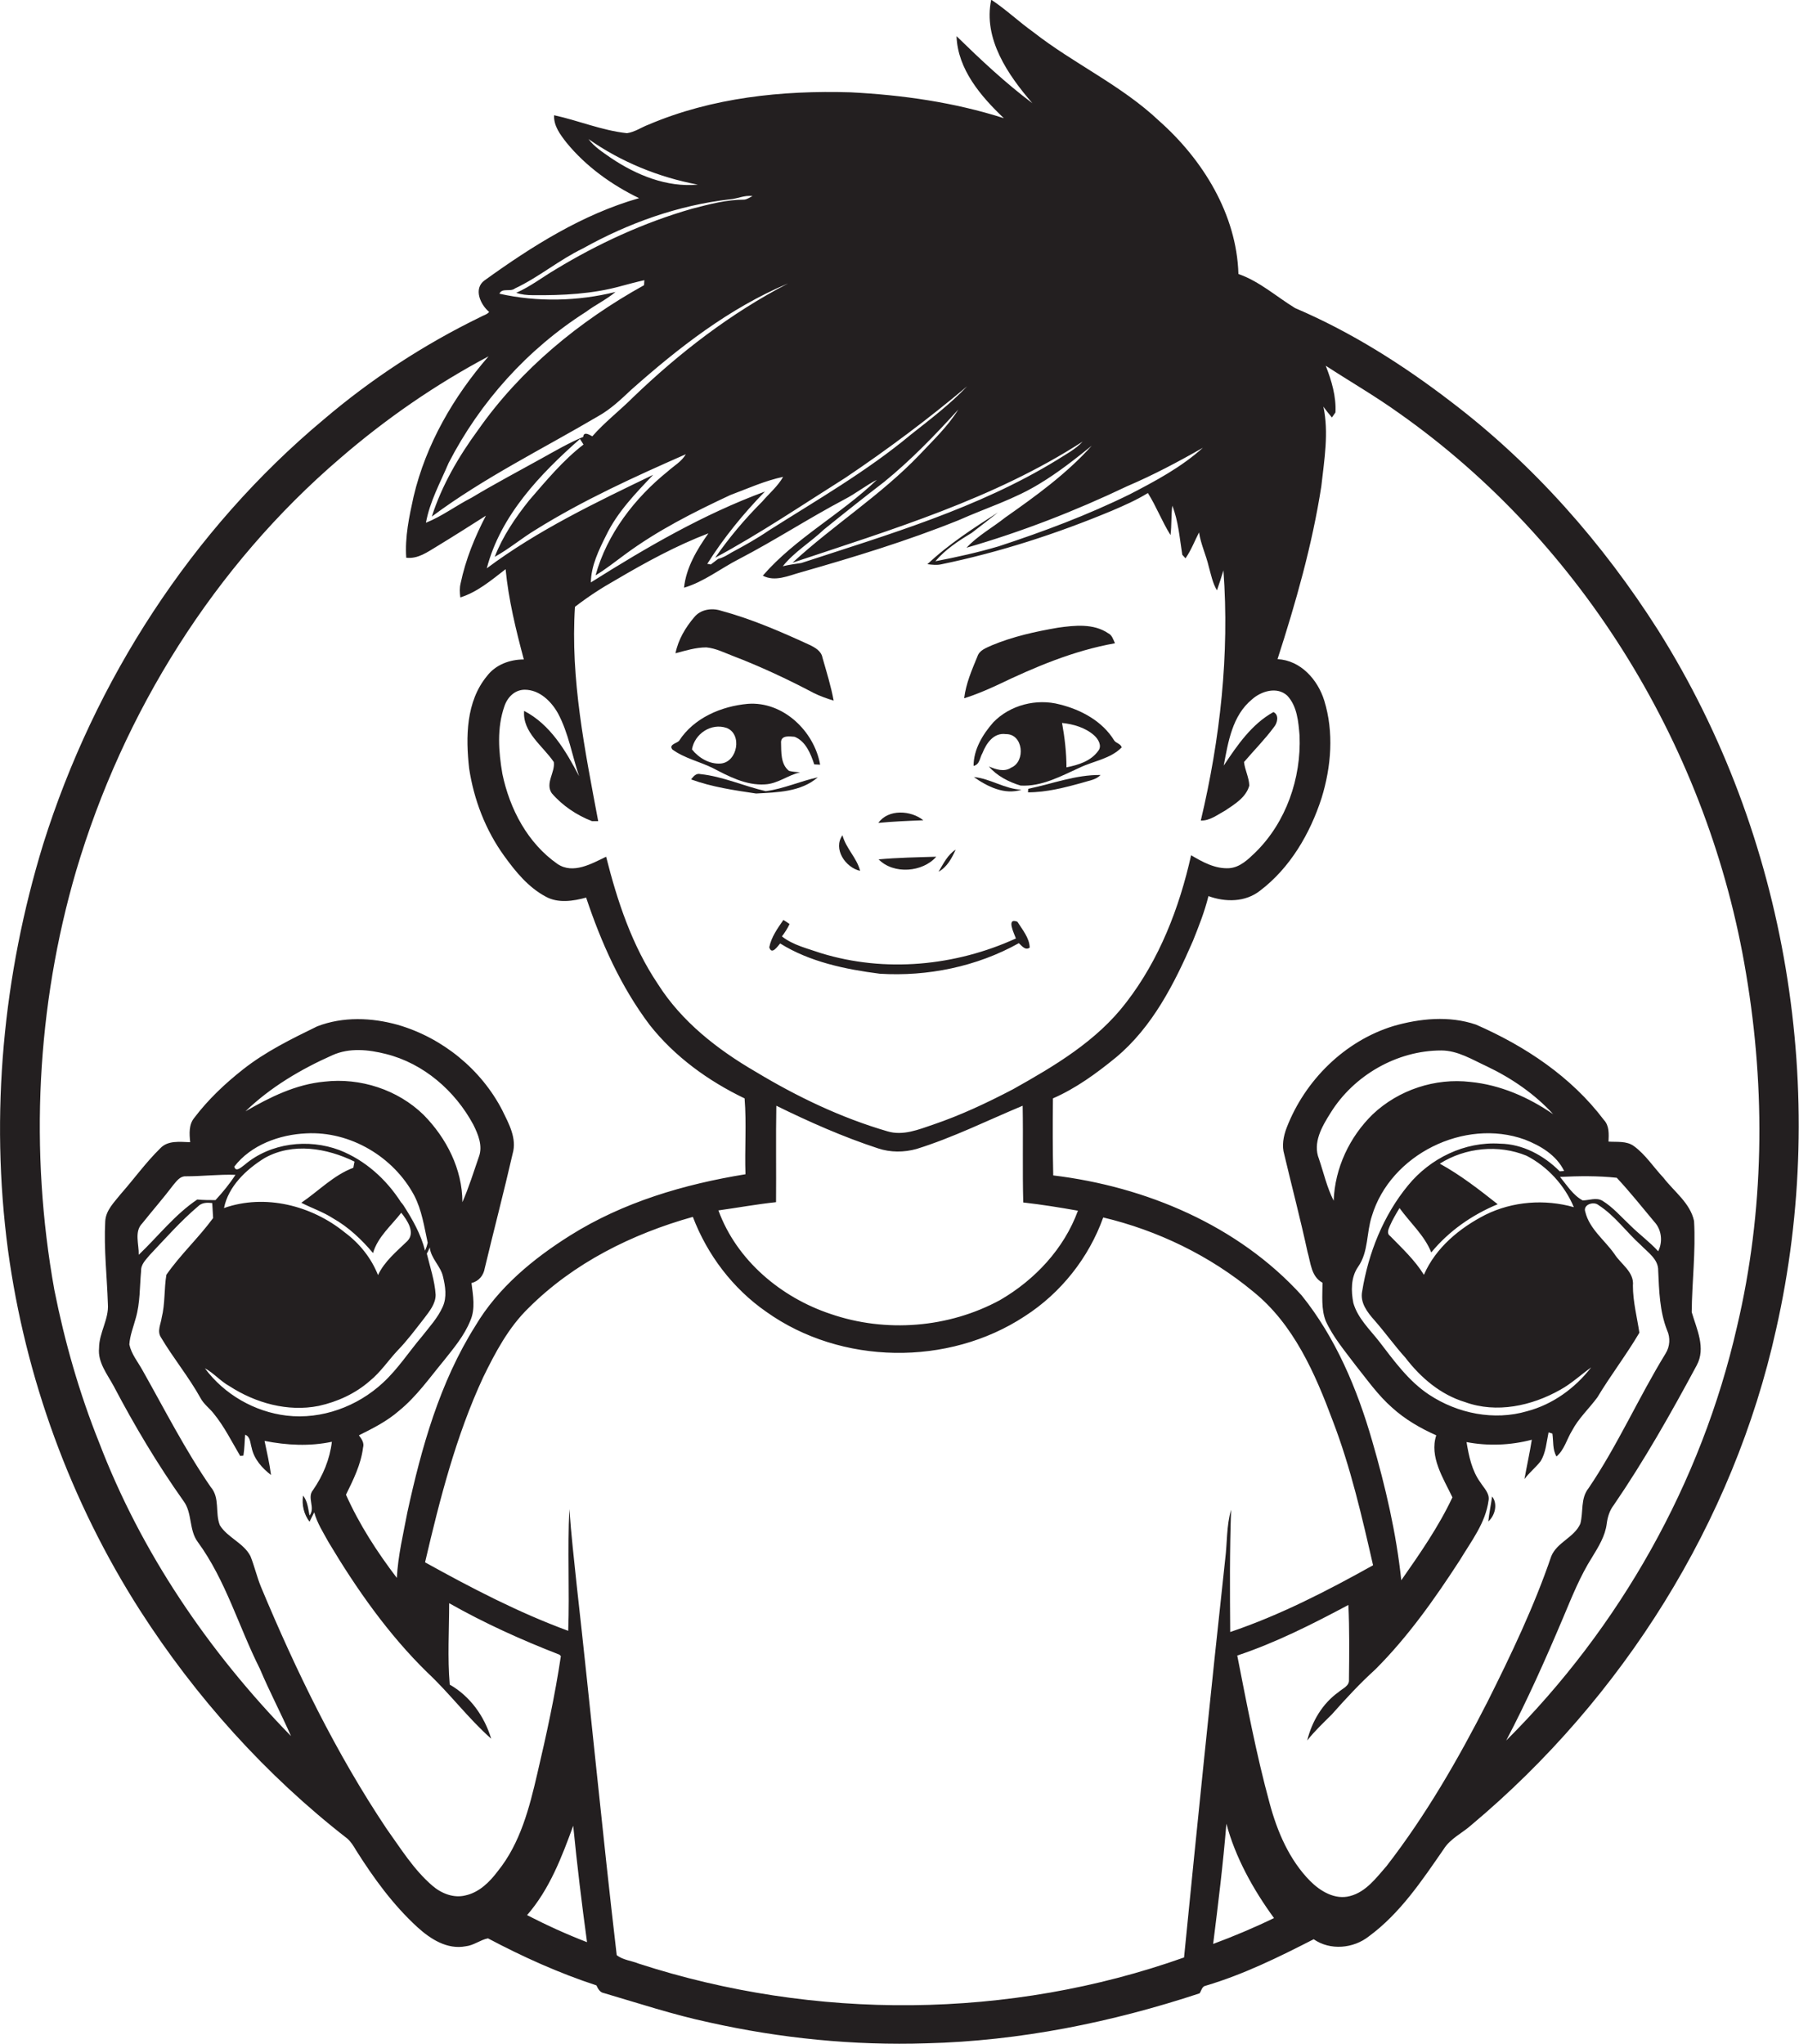<?xml version="1.0" encoding="utf-8"?>
<!-- Generator: Adobe Illustrator 19.2.0, SVG Export Plug-In . SVG Version: 6.00 Build 0)  -->
<svg version="1.1" id="Layer_1" xmlns="http://www.w3.org/2000/svg" xmlns:xlink="http://www.w3.org/1999/xlink" x="0px" y="0px"
	 viewBox="0 0 612 695.3" enable-background="new 0 0 612 695.3" xml:space="preserve">
<g>
	<path fill="#231F20" d="M564.1,214.4c-18.8-29.6-42.4-56.4-70.4-77.7c-16.4-12.6-34.1-23.8-53.1-31.9c-6.4-3.9-12.1-9.1-19.3-11.6
		c-0.6-20.3-12.1-38.9-27-52.1c-12.8-12.1-29-19.4-42.8-30.2c-4.9-3.5-9.3-7.7-14.3-11c-2.8,13.3,5.7,25.6,14,35.2
		c-9.2-6.9-17.6-14.8-25.8-22.8c0.4,11.3,8.3,20.5,16.1,27.9c-16.9-5.4-34.5-7.9-52.2-8.8c-23.3-0.7-47.1,1.8-68.7,11
		c-2.4,0.9-4.6,2.5-7.3,2.9c-8.5-0.9-16.5-4.3-24.8-6.1c-0.2,3.6,2.1,6.6,4.2,9.3c6.6,8.1,15.4,14.4,24.7,18.9
		c-19.3,5.5-36.5,16.4-52.6,28c-3.8,2.8-1.4,8.2,1.6,10.7c-0.7,0.9-2.1,1.2-3.1,1.8c-19.1,9.3-37,21-53.2,34.8
		c-44.9,37.5-77.9,88.7-95.4,144.4C1,331.7-3.4,379,2.7,425.1c5.9,43.5,21.3,85.7,44.9,122.6c19,29.6,42.8,56.1,70.6,77.7
		c1.2,1.1,2.1,2.5,2.9,3.9c6,9.5,12.6,18.6,20.9,26.2c4.4,4,10.1,7.7,16.4,6.5c2.8-0.3,5-2.2,7.6-2.7c11.9,6.3,24.1,11.8,36.9,16
		c0.5,1.1,1.2,2.4,2.5,2.6c11.9,3.5,23.7,7.4,35.9,10c24.2,5.4,49.1,7.9,73.9,7.1c31.7-0.8,62.9-7.1,92.9-17
		c0.6-0.9,0.8-2.4,2.1-2.6c12.8-3.8,24.8-9.7,36.7-15.8c5.6,3.9,13.5,3.2,18.8-1c10.6-7.8,18-18.9,25.4-29.6
		c2.3-3.7,6.4-5.5,9.5-8.3c51.4-43.1,89.1-102.9,103.6-168.5C622.4,371.9,608.1,284.3,564.1,214.4z M383.4,165.4
		c8.9-3.8,17.4-8.3,25.8-13.1c-7.3,6.6-16.1,11.3-24.8,15.8c-14.4,7.1-29.4,12.7-44.6,17.7c-7.1,2.1-14.3,3.7-21.6,5.1
		c3.4-4,7.8-6.9,12.3-9.6c3-2.3,6-4.6,9-7c-8.3,5.3-16.8,10.8-24,17.6c1.6,0.2,3.3,0.4,4.9,0c19.8-4.1,39.2-10.4,57.9-18.2
		c4.2-1.8,8.3-3.6,12.2-6c2.9,4.6,4.8,9.7,7.7,14.3c0.4-3.3,0.2-6.7,0.6-10c2.1,5.3,2.5,11.1,3.4,16.7c0.3,0.3,0.8,0.9,1.1,1.2
		c1.9-2.7,3.1-5.9,4.6-8.8c0.6,4,2.4,7.7,3.3,11.6c0.8,2.8,1.3,5.6,2.8,8.1c0.8-2.3,1.5-4.5,2.2-6.8c2.1,28.5-1.1,57.3-7.7,85.1
		c3.1,0.1,5.7-2,8.3-3.4c3.3-2.2,7.1-4.5,8.2-8.5c-0.1-2.8-1.5-5.3-1.8-8c3.4-4,7.1-7.7,10.2-11.9c1.2-1.4,1.8-4.2-0.2-5.1
		c-7.4,4.1-12.3,11.3-16.9,18.2c1.5-8,2.9-17,9.6-22.5c3.1-2.8,8.5-4.5,12-1.3c3.4,3.6,3.8,8.9,4.2,13.6c0.6,14.5-4.6,29.5-15,39.7
		c-2.5,2.4-5.2,5.1-8.9,5.4c-4.8,0.3-9.1-2.1-13-4.4c-4,17.9-10.8,35.5-22.1,50.1c-10,13.1-24.4,21.6-38.5,29.5
		c-8.8,4.6-17.7,8.8-27.1,12c-5,1.7-10.3,3.9-15.6,2.3c-15.8-4.6-30.8-11.8-44.9-20.3c-12.9-7.5-25.1-17-33.2-29.8
		c-8.8-13.1-13.8-28.2-17.6-43.3c-5,2.4-11.2,6-16.5,2.5c-10.2-7.1-16.3-18.7-18.8-30.7c-1.3-7.6-1.9-15.6,0.7-23
		c1-3,3.5-5.6,6.9-5.6c5,0,9,3.9,11.3,8c3.6,6.7,4.8,14.3,7.2,21.4c-4.5-8.6-9.8-17.6-18.7-22.2c-0.6,7.3,6.4,11.9,10.1,17.4
		c0.5,3.5-3,7.2-0.7,10.6c3.6,4.2,8.5,7.5,13.7,9.5c0.5,0,1.6,0,2.1,0c-4.5-24-9.5-48.4-7.9-72.9c4.4-3.4,9-6.4,13.8-9.1
		c10.2-6,20.6-11.7,31.6-15.9c-3.9,5.5-7.6,11.7-8.3,18.5c6.8-2,12.5-6.6,18.8-9.8c12.1-6.3,23.6-13.8,35.7-20.2
		c3.9-2,7.2-4.7,11.1-6.7C286,175,270.6,183,259.5,195.8c4.1,2.2,8.8,0,12.8-1.1c18.2-5.2,36.3-10.7,53.9-17.8
		c9.2-4.1,18.9-7.1,27.5-12.4c6.3-3.8,12-8.3,17.7-12.9c-8.5,9.5-19,17.1-29.4,24.4c-4.4,3.5-9.4,6.2-13.2,10.3
		C347.5,180.9,365.8,173.8,383.4,165.4z M264.1,376.1c11.2,5.5,22.7,10.6,34.6,14.5c4.2,1.4,8.8,1.4,13.1,0.2
		c12.5-3.9,24.1-9.7,36.1-14.7c0.2,11-0.1,22,0.2,32.9c6.2,0.7,12.4,1.7,18.6,2.8c-4.7,12.9-14.6,23.5-26.5,30.4
		c-17.5,9.5-38.9,11.2-57.7,4.7c-16.8-5.6-31.9-18.2-38.1-35.2c6.5-0.9,13-2.1,19.6-2.8C264.1,398,263.9,387.1,264.1,376.1z
		 M368.3,150.2c-2.5,2.7-5.7,4.3-8.8,6.3c-26.8,16.4-57.3,25.3-86.9,35c-2.1,0.3-4.2,0.6-6.3,1.1c3.9-4.9,9.5-8.2,14-12.5
		c6.8-5.5,13.6-10.9,20.5-16.2c9.1-7.4,17.3-15.9,25.2-24.6c-3.6,5.8-8.6,10.5-13.2,15.4c-13.1,13.7-29.3,23.9-43.2,36.7
		C303.4,180.1,338.1,169.7,368.3,150.2z M287.6,162.5c14.3-9.6,28.2-20,41.4-31.1c-5.8,6.1-12.5,11.2-19.1,16.4
		c-15,12.5-31.9,22.2-48.3,32.6c-4.1,2.8-8.4,5.2-12.7,7.5c-1.5,0.9-2.9,1.8-4.6,2.2c-0.8,0.6-1.6,1.2-2.5,1.9
		c-0.3-0.1-0.9-0.2-1.2-0.2c5.6-8.9,12.3-17.1,19.6-24.6c-20.9,7.7-40.3,19-59.2,30.9c0.1-5.7,2.7-11,5.2-16
		c3.8-7.9,10-14.3,16-20.6c-19.5,9.4-39.2,18.8-56.6,31.8c4.7-18,18.1-32,31.7-44c0.4,0.6,0.8,1.3,1.2,1.9c-7,5.4-12.7,12.3-18.5,19
		c-4.7,5.9-9,12.2-11.7,19.2c4.9-2.7,9.1-6.3,13.9-9.2c16.2-10.1,33.6-18,51.1-25.7c-1.4,2.5-4,3.9-6.1,5.8
		c-11.3,9.1-20.7,21.3-24.6,35.4c3.5-2.1,6.7-4.7,10-7.1c11.1-8.2,23.4-14.4,35.8-20.2c5.9-2.2,11.8-4.9,18-6.2
		c-1.8,3.2-4.7,5.6-7.1,8.4c-5.9,5.9-11.3,12.3-16,19.1C258.7,181.4,273,171.7,287.6,162.5z M207.8,53.7c-2.7-1.9-5.6-3.7-7.6-6.4
		c11.1,7.8,23.9,13,37.2,15.5C226.8,63.8,216.4,59.5,207.8,53.7z M169.9,99.9c0.9-2.1,3.7-0.5,5.3-1.8c8.1-3.8,15-9.7,23.1-13.6
		c15.4-8.6,32.4-14.7,50-16.7c2.6-0.2,5-1.5,7.7-1.1c-0.9,0.4-1.8,1.1-2.8,1.2c-6.1,0-12,1.6-17.8,3.1c-16.4,4.7-32,11.9-46.5,20.7
		c-4.4,2.6-8.5,5.8-13.3,7.9c1.8,0.6,3.7,0.8,5.7,0.8c10.1,0.1,20.3-0.4,30-3.1c2.6-0.7,5.2-1.4,7.9-2c0,0.4-0.1,1.3-0.1,1.7
		c-22,12.2-42,28.6-56.5,49.3c-6.6,9-12.3,18.8-15.7,29.4c17.7-13.2,37.7-23,56.7-34.2c4.1-2.3,7.6-5.6,11.1-8.9
		c16.1-14.3,33.4-27.8,53.4-36.2c-19.5,10.1-37,23.6-52.8,38.8c-4.5,4.5-9.6,8.4-13.8,13.2c-1-0.5-2.9-1.8-3.1,0.2
		c-5,2.1-9.6,4.8-14.3,7.4c-7.9,4.4-15.9,8.6-23.7,13.3c-5.3,2.7-10,6.3-15.5,8.5c1.3-7.2,4.9-13.7,7.7-20.3
		c10.7-20.8,26.9-38.8,46.7-51.4c3.2-2.4,7-4.2,10.1-6.8C196.5,102.5,182.8,102.8,169.9,99.9z M33.7,490.6
		C27,473.9,22,456.4,18.5,438.8c-8.5-47.2-6.1-96.5,7.4-142.6c16-54,47-103.7,89.9-140.4c15.4-13.3,32.3-25,50.4-34.6
		c-11.9,13.7-21.3,29.9-25.5,47.7c-1.5,6.8-3,13.8-2.5,20.8c4,0.5,7.3-2,10.5-3.9c5.6-3.4,11.1-6.9,16.6-10.4
		c-3.8,7.3-6.9,14.9-8.6,23c-0.4,1.6-0.3,3.2-0.1,4.8c5.8-1.8,10.6-5.9,15.4-9.6c1,10.4,3.5,20.6,6.2,30.7c-4.8,0-9.6,1.8-12.5,5.6
		c-7.2,8.7-7.3,20.8-6.1,31.5c1.6,10.6,5.6,21,11.9,29.7c3.9,5.4,8.2,10.7,14.2,13.9c4.2,2.3,9.3,1.5,13.7,0.3
		c5.1,15.3,11.8,30.3,21.6,43.3c8.5,10.8,20,19.1,32.3,25c0.7,8.6,0,17.2,0.3,25.8c-20.9,3.4-41.6,9.5-59.6,20.8
		c-12.6,7.9-24.6,17.8-32.3,30.8c-12.1,19.2-18.3,41.3-23.1,63.3c-1.4,7.4-3.2,14.8-3.6,22.4c-6.7-8.8-12.8-18.2-17.3-28.3
		c2.5-5.1,5.1-10.3,5.8-16c0.5-1.6-0.5-3-1.4-4.2c4.8-2.4,9.6-4.8,13.7-8.4c5.9-4.8,10.3-11.1,15.1-16.9c3.4-4.3,7-8.5,9.1-13.7
		c1.8-4.1,0.9-8.6,0.4-12.8c2.5-0.6,4.1-2.6,4.5-5c3.1-13,6.5-25.9,9.5-39c1.5-5.2-1.3-10.2-3.5-14.7c-7.2-14-20.4-24.7-35.5-29.1
		c-8.9-2.5-18.7-2.9-27.5,0.5c-8.8,4.3-17.6,8.6-25.3,14.7c-6.1,4.8-11.8,10.2-16.5,16.4c-1.9,2.3-1.7,5.4-1.4,8.3
		c-3.5-0.1-7.6-0.7-10.2,2.1c-4.9,4.8-8.9,10.4-13.4,15.5c-2.2,2.8-5.1,5.5-5.3,9.3c-0.5,9.4,0.6,18.7,0.9,28.1c0.4,5.2-3,9.8-3,15
		c-0.5,4.9,2.8,8.9,5,13c7.1,13.5,14.9,26.6,23.7,39c3.1,4.1,1.8,9.9,4.9,14c9.5,13,13.9,28.8,21.1,43.1c3.3,7.8,7.2,15.2,10.6,22.9
		C70.9,561.7,48,528,33.7,490.6z M104.2,385.5c15-0.8,29.7,8,36.7,21.1c2.6,5,3.4,10.6,4.6,16.1c-0.2,0.9-0.5,1.8-0.9,2.7
		c-1.4-5.6-4.3-10.7-7.4-15.5c-0.2-0.3-0.6-0.8-0.8-1c-5-7.8-12.2-14.3-20.9-17.7c-10.6-4-23.5-2.5-32.3,5c-1,0.7-3,2.7-3.5,0.6
		C85.4,389.4,95.1,385.9,104.2,385.5z M83.5,378c8.5-8.2,18.8-14.3,29.6-19.1c5.8-2.6,12.3-1.9,18.2-0.4c12.8,3.2,23.5,12.5,29.7,24
		c1.7,3.4,3.3,7.3,1.9,11c-1.8,5.2-3.4,10.4-5.6,15.4c0-11.2-5.4-21.8-13.2-29.7c-8.8-8.6-21.6-12.7-33.7-11.3
		C100.6,368.8,91.8,373.2,83.5,378z M113.3,414.4c5.3,3,9.7,7.2,13.6,11.8c1.6-5.5,6.2-9.3,9.6-13.7c2,2.5,4.9,6.7,2.1,9.6
		c-3.7,3.6-7.8,6.9-10,11.6c-2.3-5.8-6.3-10.8-11.3-14.5C106,410,90.1,406,76.2,410.9c1.5-7.4,7.5-13.1,13.8-17
		c9.6-5.4,21.2-3.4,30.6,1.2c-0.1,0.7-0.3,1.4-0.4,2.1c-6.7,2.5-11.8,7.9-17.7,11.9C106,410.9,109.9,412.2,113.3,414.4z M80.1,399.6
		c-2,3.1-4.3,5.9-6.8,8.6c-2.1,0-4.1,0-6.2-0.2c-7.6,5.1-13.3,12.5-19.9,18.8c0.1-3.6-1.6-7.9,1.2-10.7c3.5-4.4,7.2-8.6,10.6-13.1
		c1.1-1.3,2.3-3,4.2-2.9C68.9,400.1,74.5,399.4,80.1,399.6z M78.1,471.5c8.8,5.7,19.8,8.8,30.3,6.7c6.4-1.4,12.5-4.2,17.4-8.5
		c3.7-3,6.3-7,9.5-10.4c3.3-3.4,6.1-7.2,9-10.9c1.8-2.4,3.9-4.9,3.9-8c-0.3-4.8-1.9-9.4-3-14c0.3-0.5,0.8-1.6,1-2.1
		c0.4,3.8,3.7,6.3,4.5,9.9c0.8,3.3,1.4,7-0.1,10.3c-1.7,3.8-4.5,6.8-7,10c-4.5,5.3-8.2,11.1-13.3,15.8c-8.7,8.1-20.9,12.6-32.8,11.2
		c-10.9-1.3-21.2-7.2-27.8-16.1C72.7,467,75,469.8,78.1,471.5z M158.3,644.7c-4,1-8.2-0.7-11.2-3.3c-6.4-5.5-10.8-12.7-15.6-19.4
		c-17.2-25.7-30.8-53.7-42.7-82.2c-1.4-3.4-2.2-7-3.6-10.5c-2.3-4.5-7.8-6.3-10.4-10.5c-1.7-4.2,0.1-9.3-3.1-13
		C63,493.2,56,479.4,48.5,466.1c-1.6-2.9-3.8-5.5-4.5-8.8c0.2-3.1,1.4-6,2.2-9c1.5-5.2,1.3-10.6,1.8-16c-0.1-2.3,1.7-3.9,3-5.5
		c5.3-5.6,10.5-11.5,16.4-16.5c1.3-1.3,3.1-1.3,4.8-1.1c0.1,1.7,0.2,3.4,0.3,5.1c-4.9,6.7-11.1,12.4-15.9,19.3
		c-0.8,4.8-0.4,9.8-1.6,14.6c-0.3,2.2-1.6,4.5-0.3,6.6c4.2,7.1,9.5,13.5,13.5,20.7c1.1,2.1,3.1,3.5,4.5,5.3c3.6,4.4,6.1,9.5,9,14.4
		c0.3,0,0.8-0.1,1.1-0.1c0.4-2.4,0.4-4.8,0.6-7.1c1.8,0.7,1.7,2.8,2.2,4.4c0.8,3.9,3.6,7,6.6,9.3c-0.5-3.9-1.4-7.7-2.2-11.6
		c7.5,1.5,15.4,1.9,22.9,0.3c-0.7,5.9-3,11.5-6.4,16.4c-2.2,2.6,0.9,6-1.2,8.7c-0.5-2.3-0.6-4.8-2.2-6.8c-0.5,3.2,0.3,6.4,2.2,8.9
		c0.5-1.1,1.1-2.2,1.6-3.2c1,3.7,3.1,6.9,4.9,10.2c9.5,15.9,20.3,31.3,33.6,44.3c7.6,7.1,13.9,15.6,21.7,22.5
		c-2.3-7.6-7.1-14.4-14.1-18.4c-0.8-9.2-0.2-18.5-0.2-27.7c12,6.8,24.6,12.5,37.5,17.5l0.5,0.5c-2,13.4-4.9,26.7-8,39.9
		c-2.7,11.7-5.8,23.8-13.5,33.3C166.6,640.1,163,643.7,158.3,644.7z M179.3,651.4c7.6-8.7,11.8-19.7,15.7-30.4
		c1.3,13.2,2.9,26.4,4.7,39.6C192.7,657.9,185.9,654.8,179.3,651.4z M402.8,665.8c-59.4,21.1-125.7,21.5-185.5,2.1
		c-2.4-1-5.4-1.2-7.5-2.9c-4.9-41.8-8.9-83.8-13.6-125.7c-0.9-8.7-1.9-17.3-2.5-26c-0.7,13.8,0.1,27.6-0.4,41.4
		c-16.9-6.2-33-14.6-48.7-23.3c5-21.4,10.5-43,19.8-63c4.1-8.4,8.6-16.9,15.4-23.5c15.3-15.3,35.2-25.2,55.9-31
		c4.9,12.9,13.6,24.4,25,32.3c25.4,18.1,61.9,18.6,87.9,1.5c12.3-7.9,21.8-19.9,26.7-33.6c18.5,4.4,36.3,13,51,25.2
		c13.8,11.1,21.1,27.9,27.1,44c6.1,15.9,9.9,32.5,13.7,49.1c-15.6,8.7-31.7,17-48.6,22.7c-0.1-13.9-0.2-27.7,0.3-41.6
		c-1.6,5.5-1.3,11.2-2,16.8C411.9,575.3,407.3,620.5,402.8,665.8z M412.7,661.2c1.7-13.6,3.4-27.3,4.5-40.9
		c3.1,11.6,9.2,22.5,16.2,32.1C426.6,655.7,419.7,658.6,412.7,661.2z M471.7,634.7c-3.5,4-7,8.8-12.4,10.2
		c-5.1,1.4-10.1-1.6-13.6-5.1c-7.1-7.2-11.2-16.8-13.8-26.5c-4.5-16.5-7.7-33.4-11-50.2c13.2-4.4,25.6-10.7,37.8-17.2
		c0.4,8.4,0.3,16.9,0.2,25.4c0.2,2.2-2.2,3-3.5,4.2c-5.5,3.9-9.1,10-10.7,16.5c2.5-3.2,5.5-6,8.4-8.9c4.7-5.3,9.5-10.5,14.8-15.3
		c11.1-11.1,20.2-24,28.7-37.1c3.9-6.5,8.8-12.7,9.8-20.4c0.4-2.4-1.6-4.2-2.8-6.1c-2.9-4-3.9-8.9-4.7-13.7c7.3,1.4,15,1.1,22.2-0.8
		c-0.7,4.5-1.7,8.9-2.5,13.4c1.6-2.2,3.8-3.9,5.5-6.1c1.8-2.9,2-6.5,2.7-9.8c0.3,0.1,1,0.3,1.3,0.4c0.4,2.6,0,5.4,1.4,7.8
		c2.7-2.3,3.5-5.9,5.3-8.8c2.2-4.2,5.8-7.5,8.6-11.3c4.5-7.5,9.9-14.5,14.3-22c-0.8-5.3-2.2-10.6-2.2-16c0.5-4.7-4.1-7.3-6.3-10.8
		c-3.3-4.7-8.5-8.5-9.9-14.3c-0.9-2.5,2.9-3.7,4.5-2.3c5.6,3.6,9.5,9.2,14.4,13.6c2.4,2.5,6,4.8,5.9,8.7c0.3,6.8,0.5,13.8,3,20.2
		c1.2,2.6,1,5.6-0.5,8c-9.2,15-16.3,31.2-26.2,45.8c-2.8,3.5-1.7,8.1-2.8,12.1c-2.1,4.7-8,6.3-9.9,11.1c-5.8,17-13.6,33.3-21.6,49.3
		C496.1,598.3,485.1,617.4,471.7,634.7z M462,430.9c3.6-5.1,2.8-11.6,4.7-17.3c6.3-20.9,31.5-33.4,52-26c5.4,2.1,10.8,5.3,13.4,10.7
		c-0.4,0-1.1,0.1-1.5,0.1c-5.4-5.4-12.6-9.3-20.3-9.4c-12-0.8-23.8,5-31.3,14.2c-8.4,10.2-13.5,23-15.6,36c-0.8,3.9,1.8,7.2,4.2,9.9
		c3.6,4.1,6.8,8.6,10.5,12.7c5.2,6.8,12,12.6,20.3,15.1c10.7,3.9,22.7,1.3,32.4-4.2c3.8-2.1,7-5.1,10.5-7.6
		c-5.5,7.1-13.1,12.6-21.8,14.9c-11.2,3.3-23.6,0.8-33.3-5.6c-7-4.6-12-11.6-17-18.1c-3.2-4.1-7.3-7.9-8.8-13.1
		C459.6,439.2,459.5,434.5,462,430.9z M453.7,408.4c-2.3-4.5-3.4-9.5-5-14.2c-2.2-5.5,1-11,3.9-15.6c7.9-12.8,22.6-21.3,37.7-21.3
		c5.6,0,10.5,3.1,15.5,5.4c8.4,4,16.3,9.4,22.6,16.3c-8.4-5.8-18-10-28.2-11c-12-1.4-24.4,2.7-33.2,11
		C459.1,386.7,454.1,397.3,453.7,408.4z M489.8,395.8c8.7-5.5,20-6.6,29.5-2.7c7.2,3.7,13,10.1,16.1,17.5c-9.9-2.8-20.8-2-30.1,2.6
		c-8.8,4.5-16.9,11.2-20.9,20.4c-3.1-5-7.4-9-11.5-13.2c-1.3-0.9-0.5-2.4-0.1-3.4c0.9-2.1,2.1-4.1,3.3-6.1c3.6,5,8.5,9.3,10.8,15.1
		c6-7.3,13.9-12.8,22.6-16.4C503.3,404.7,496.9,399.7,489.8,395.8z M530.7,400.3c6.4-0.3,12.9-0.4,19.3,0.3c4.5,4.8,8.6,10,12.8,15
		c2.5,2.7,2.9,6.8,1.3,10c-2.9-3.2-6.5-5.8-9.5-8.8c-3.1-2.9-5.9-6.2-9.5-8.4c-2.1-1.2-4.5-0.1-6.7-0.1
		C535.1,406.5,533.1,403.2,530.7,400.3z M590.9,451.3c-12.1,53.1-39.9,102.3-78.5,140.7c7.2-13.7,13.5-27.9,19.5-42.1
		c2.9-6.9,5.7-13.9,9.7-20.2c2.2-3.6,4.5-7.3,5-11.5c0.3-2.3,1-4.5,2.4-6.3c10.4-15.2,19.5-31.3,28.2-47.5c3.2-5.9,0-12.3-1.7-18.1
		c0.1-10.3,1.4-20.7,0.8-31c-1.3-6.1-6.8-10-10.4-14.7c-3.4-3.6-6.1-7.9-10.1-10.8c-2.5-1.8-5.7-1.3-8.6-1.5
		c0.1-2.6,0.3-5.4-1.6-7.4c-11.1-14.7-26.8-25.1-43.5-32.4c-9.1-3.1-19.1-2.1-28.1,0.5c-16.6,5.1-30.1,18.5-36.3,34.6
		c-1.1,2.9-1.7,6.1-0.8,9.1c2.6,11,5.5,22,7.9,33.1c1.1,3.7,1.2,8.4,5.1,10.5c0,4.3-0.5,8.9,1.1,13c2.5,5.5,6.5,10.2,10.1,15
		c4,5,7.7,10.3,12.5,14.5c4.4,4,9.6,7,15,9.4c-2.4,7.3,2.4,14.6,5.5,21.1c-4.7,10-11.1,19.2-17.4,28.2c-1.7-16.1-5.4-31.9-9.9-47.4
		c-5.1-17.7-12.4-35.1-24-49.5c-21.6-23.8-53-37-84.5-40.8c-0.2-8.7-0.2-17.5-0.1-26.2c7.8-3.4,14.8-8.5,21.4-13.9
		c12.4-10.3,19.9-25.1,26.2-39.6c2-5,4-10,5.3-15.3c5.8,2.1,12.5,2.1,17.5-1.8c10.3-7.8,17.1-19.5,21-31.6
		c3.3-10.7,4.2-22.4,0.9-33.1c-2.2-7.1-8-13.7-15.9-14.1c6.2-19.2,11.8-38.8,14.9-58.8c1-9,2.6-18.2,0.7-27.1
		c0.9,1.3,1.9,2.5,2.9,3.7c0.3-0.4,0.9-1.3,1.2-1.7c0.3-5.4-1.3-10.8-3.3-15.9c8.3,5.4,16.8,10.3,24.9,16.1
		c62.9,44.3,105.6,115,118.1,190.7C600.7,370.9,600.2,412,590.9,451.3z"/>
	<path fill="#231F20" d="M249.3,223.1c9.4,3.6,18.6,7.9,27.5,12.6c2.2,1.1,4.5,1.9,6.8,2.6c-0.9-4.9-2.4-9.7-3.8-14.6
		c-0.4-2.3-2.6-3.5-4.5-4.4c-9.8-4.5-19.7-8.8-30.1-11.6c-3.1-1-6.9-0.4-9,2.2c-3,3.5-5.5,7.7-6.4,12.3c3.4-0.9,6.9-2,10.5-2
		C243.5,220.5,246.4,222,249.3,223.1z"/>
	<path fill="#231F20" d="M379.3,218.8c-0.6-1.3-1-2.8-2.3-3.4c-5-3.4-11.4-2.7-17.1-1.9c-7.6,1.3-15.3,3-22.5,6
		c-1.9,0.9-4.2,1.6-4.9,3.8c-1.9,4.6-3.9,9.2-4.5,14.2c3.9-1.2,7.6-2.8,11.3-4.5C352,226.9,365.2,221.3,379.3,218.8z"/>
	<path fill="#231F20" d="M260.2,266.8c4.4-0.2,7.9-3.2,12-4.1c-1.3-0.1-2.6-0.2-3.8-0.5c-2.9-2.3-2.6-6.5-2.7-9.9
		c0.2-2.3,3-1.8,4.6-1.7c3.8,1.5,5.5,5.8,6.7,9.4c0.5,0,1.5,0.1,2,0.1c-2-11.4-12.6-21.6-24.6-20.7c-9,0.8-18.4,4.8-23.4,12.6
		c-0.9,0.9-3.5,1.2-2.3,2.9c4.1,3,9.2,4.1,13.7,6.3C247.8,264,253.7,267.2,260.2,266.8z M235.4,254.9c0.9-5.3,6.5-9.1,11.8-7.3
		c5.4,2.1,3.7,11.6-2,12.1C241.4,260,237.7,257.8,235.4,254.9z"/>
	<path fill="#231F20" d="M379,251.8c-4-6.5-11.2-10.4-18.5-12.2c-7.9-2.1-16.9,0.2-22.6,6.1c-3.6,4.1-6.7,9.2-6.7,14.8
		c2.1-0.4,2.1-2.8,3-4.3c1.3-3.3,3.8-7.1,8-6.5c5.9-0.1,6.8,9.3,1.8,11.4c-2.4,1.6-5.2,0.6-7.6-0.4c2.7,3.2,6.8,5.3,10.8,6.5
		c7.2,0.4,13.7-3.2,20.1-6.1c4.8-2.3,10.5-3,14.3-6.9C381.2,252.9,379.6,252.8,379,251.8z M373.6,255.4c-2.5,3.5-6.8,4.8-10.8,5.6
		c0-5-0.6-10.1-1.5-15.1c3.9,0.4,8,1.6,11,4.3C373.6,251.4,375,253.7,373.6,255.4z"/>
	<path fill="#231F20" d="M260.5,269.1c-7.4-1.7-14.6-5-22.2-5.8c-1.5-0.4-2.4,0.8-3.2,1.8c7.1,2.6,14.7,3.7,22.1,4.8
		c7.2-0.4,15.2-0.5,21-5.5C272.2,265.7,266.6,268.3,260.5,269.1z"/>
	<path fill="#231F20" d="M349.7,269.5c6.3,0,12.5-1.6,18.6-3.3c2.1-0.7,4.5-0.9,6.1-2.6c-8.5-0.1-16.4,3-24.6,4.7L349.7,269.5z"/>
	<path fill="#231F20" d="M347.5,268.6c-5.7-0.2-10.6-3.8-16.2-4.3C335.8,267.5,341.8,270.5,347.5,268.6z"/>
	<path fill="#231F20" d="M298.8,279.9c5.1-0.5,10.2-0.7,15.3-0.9C309.9,275.6,302.2,275.1,298.8,279.9z"/>
	<path fill="#231F20" d="M292.6,296.2c-1.1-4.4-4.8-7.6-6-12.1C283.3,288.7,287.6,295.1,292.6,296.2z"/>
	<path fill="#231F20" d="M325.1,289c-2.7,1.7-4.2,4.8-5.8,7.5C322.2,294.9,323.8,291.9,325.1,289z"/>
	<path fill="#231F20" d="M279.3,324.2c-4.6-1.6-9.5-2.7-13.3-5.7c1-1.3,1.9-2.7,2.6-4.2c-0.5-0.4-1.6-1.1-2.1-1.4
		c-2,2.9-4.1,5.8-4.8,9.3c0.8,2.8,2.9-0.4,3.7-1.3c10.1,6.3,22.2,8.8,33.9,10.3c16.2,1,33-2.4,47.3-10.4c1,0.9,2.2,2.6,3.7,1.5
		c-0.1-3.3-2.5-6.1-4.2-8.8c-3.9-1.5-1.1,4-0.5,5.7C325,328.6,301.1,330.9,279.3,324.2z"/>
	<path fill="#231F20" d="M506.3,517.5c2.3-2,3.3-6,1.3-8.5C507.2,511.8,506.6,514.7,506.3,517.5z"/>
	<path fill="#231F20" d="M318.5,291.4c-6.5,0.2-13.1,0.3-19.6,0.9C304,297.5,313.9,296.7,318.5,291.4z"/>
</g>
</svg>
